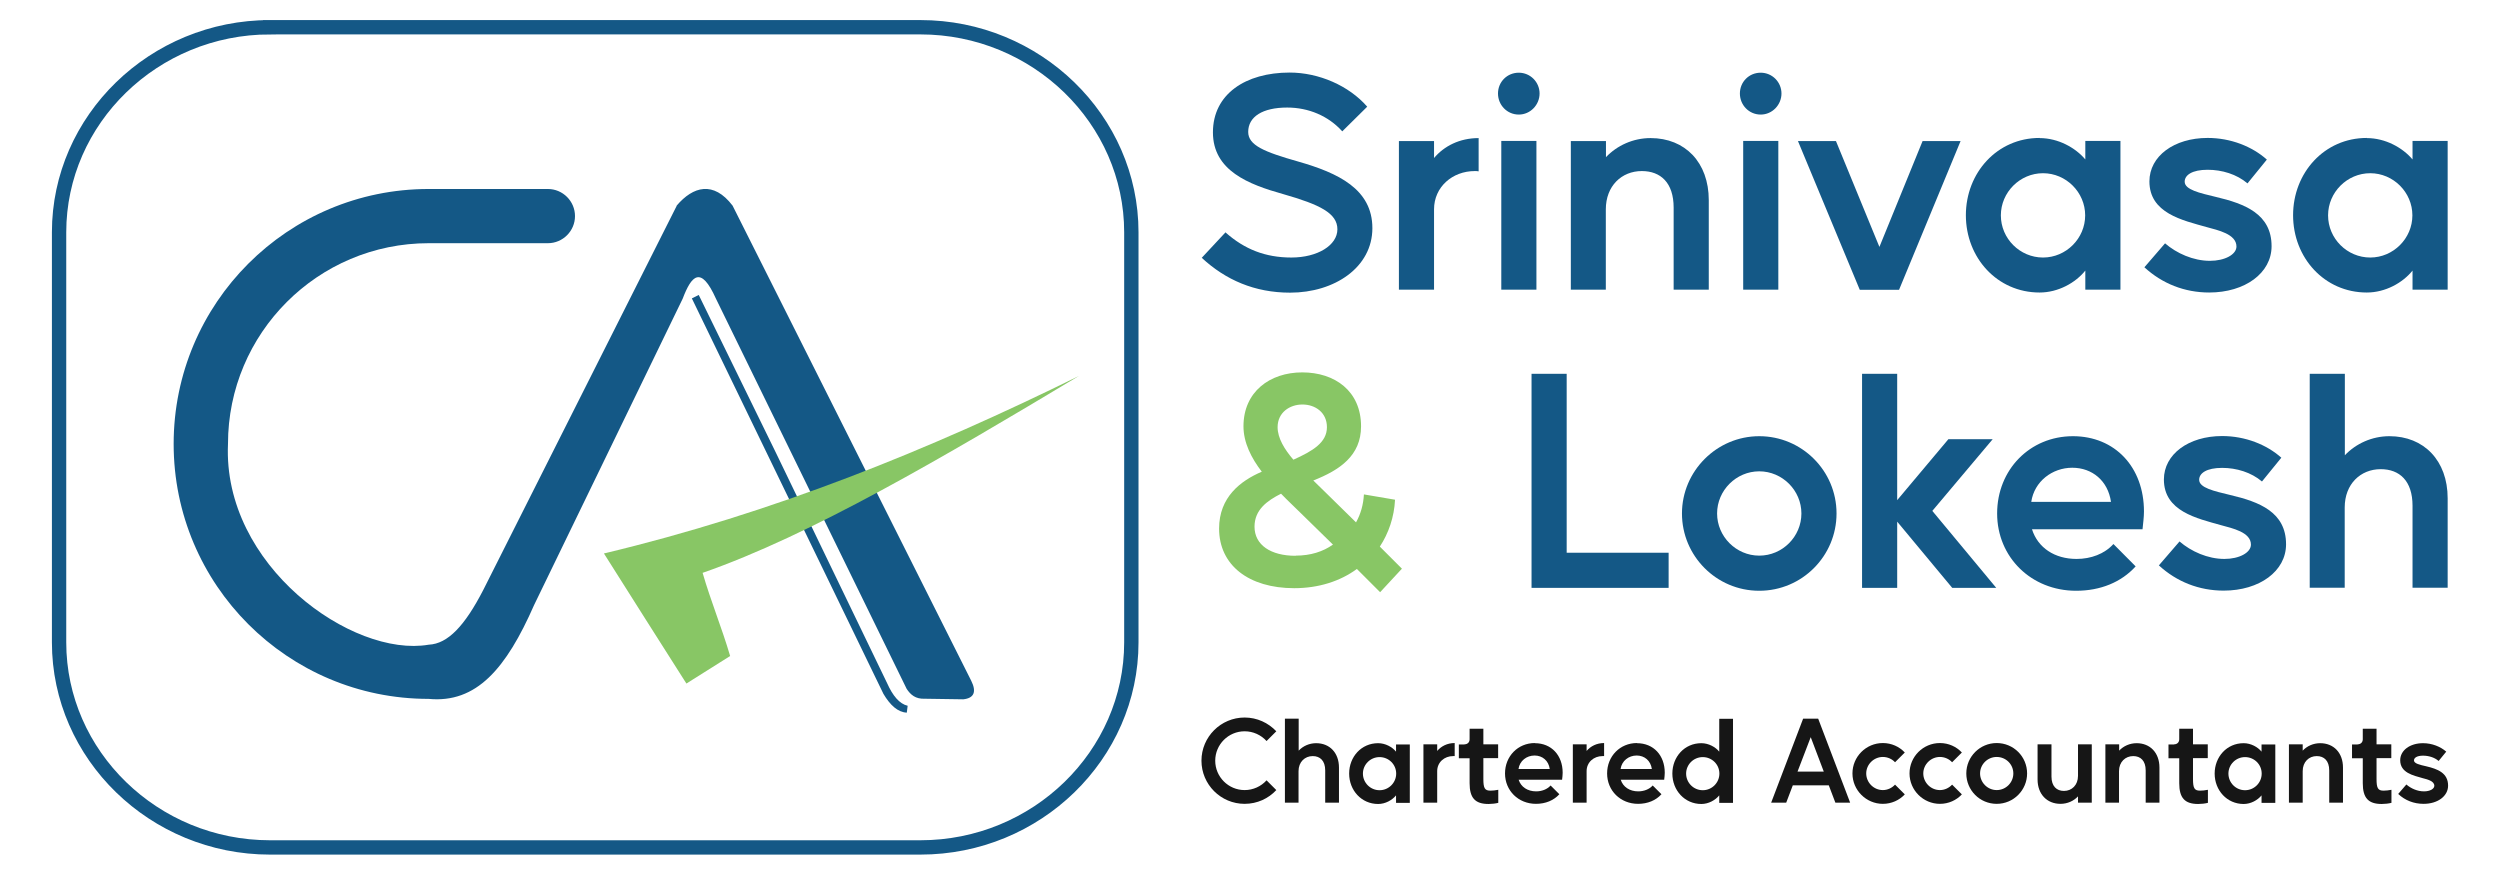 <?xml version="1.0" encoding="UTF-8"?><svg id="Layer_1" xmlns="http://www.w3.org/2000/svg" viewBox="0 0 174.35 61"><defs><style>.cls-1{fill:none;stroke:#145886;stroke-miterlimit:2.61;stroke-width:1px;}.cls-2,.cls-3{fill:#88c665;}.cls-4,.cls-5{fill:#145886;}.cls-3,.cls-5{fill-rule:evenodd;}.cls-6{fill:#161616;}</style></defs><path class="cls-5" d="m47.19,14.34c1.15-1.35,2.57-1.74,3.9,0,5.55,11.04,11.09,22.09,16.64,33.13.39.78.2,1.22-.55,1.3-.89-.01-1.79-.03-2.68-.04-.65.03-1-.28-1.27-.69-4.43-9.07-8.87-18.14-13.3-27.21-1.06-2.36-1.71-1.6-2.32,0l-10.36,21.36c-1.95,4.44-4.02,6.87-7.36,6.55-9.82,0-17.78-7.96-17.78-17.78s7.96-17.78,17.78-17.78c.04,0,.07,0,.11,0h0c2.74,0,5.47,0,8.21,0,1.04,0,1.89.85,1.89,1.89h0c0,1.04-.85,1.89-1.89,1.89h-7.68c-.17,0-.35,0-.52,0h0s-.07,0-.11,0c-7.73,0-14,6.27-14,14-.38,8.49,8.68,14.92,14,14,1.34-.06,2.52-1.33,3.8-3.81l13.49-26.79h0Z"/><path class="cls-5" d="m48.73,20.57l-.48.24,13.36,27.58c.47.79,1,1.28,1.63,1.31l.06-.48c-.57-.13-1.04-.7-1.42-1.55l-7.77-16.1-5.38-11h0Z"/><path class="cls-3" d="m42.11,38.6c11.83-2.82,22.69-7.23,33.13-12.38-9.39,5.64-18.72,11.12-26.24,13.73.58,2,1.33,3.8,1.92,5.8-1.02.64-2.03,1.28-3.05,1.92-1.92-3.02-3.84-6.04-5.75-9.07h0Z"/><path class="cls-1" d="m18.83,1.9h45.36c8.09,0,14.71,6.44,14.71,14.3v28.6c0,7.87-6.62,14.3-14.71,14.3H18.83c-8.09,0-14.71-6.44-14.71-14.3v-28.6c0-7.87,6.62-14.3,14.71-14.3h0Z"/><path class="cls-4" d="m85.48,16.22c1.31,1.16,2.76,1.74,4.58,1.74s3.21-.85,3.21-1.97-1.22-1.72-3.77-2.45c-2.43-.68-4.91-1.64-4.91-4.31s2.28-4.17,5.35-4.17c2.03,0,4.13.91,5.41,2.38l-1.74,1.72c-.97-1.08-2.36-1.66-3.84-1.66-1.72,0-2.72.64-2.72,1.7,0,.93,1.1,1.39,3.5,2.07,2.76.79,5.16,1.91,5.16,4.64s-2.63,4.5-5.74,4.5c-2.47,0-4.5-.89-6.16-2.43l1.66-1.78Z"/><path class="cls-4" d="m97.56,20.21v-10.37h2.45v1.18c.7-.83,1.78-1.39,3.11-1.39v2.32c-.08-.02-.19-.02-.27-.02-1.55,0-2.84,1.1-2.84,2.67v5.6h-2.45Z"/><path class="cls-4" d="m105.92,5.07c.81,0,1.45.66,1.45,1.45s-.64,1.47-1.45,1.47-1.45-.66-1.45-1.47.64-1.45,1.45-1.45Zm-1.22,15.13v-10.37h2.45v10.37h-2.45Z"/><path class="cls-4" d="m109.55,20.21v-10.37h2.45v1.12c.77-.81,1.89-1.33,3.11-1.33,2.41,0,4.06,1.7,4.06,4.33v6.24h-2.45v-5.72c0-1.74-.91-2.55-2.22-2.55-1.41,0-2.51,1.04-2.51,2.67v5.6h-2.45Z"/><path class="cls-4" d="m122.79,5.07c.81,0,1.45.66,1.45,1.45s-.64,1.47-1.45,1.47-1.45-.66-1.45-1.47.64-1.45,1.45-1.45Zm-1.22,15.13v-10.37h2.45v10.37h-2.45Z"/><path class="cls-4" d="m125.39,9.84h2.65l3.03,7.38,3.01-7.38h2.65l-4.29,10.37h-2.74l-4.31-10.37Z"/><path class="cls-4" d="m142.24,9.63c1.31,0,2.51.68,3.19,1.49v-1.29h2.45v10.37h-2.45v-1.33c-.68.85-1.89,1.53-3.19,1.53-2.96,0-5.14-2.43-5.14-5.39s2.18-5.39,5.14-5.39Zm-2.7,5.39c0,1.62,1.33,2.94,2.94,2.94s2.94-1.33,2.94-2.94-1.33-2.94-2.94-2.94-2.94,1.33-2.94,2.94Z"/><path class="cls-4" d="m165.06,9.63c1.31,0,2.51.68,3.19,1.49v-1.29h2.45v10.37h-2.45v-1.33c-.68.85-1.89,1.53-3.19,1.53-2.96,0-5.14-2.43-5.14-5.39s2.18-5.39,5.14-5.39Zm-2.7,5.39c0,1.62,1.33,2.94,2.94,2.94s2.94-1.33,2.94-2.94-1.33-2.94-2.94-2.94-2.94,1.33-2.94,2.94Z"/><path class="cls-4" d="m150.99,16.97c.81.7,1.97,1.22,3.13,1.22,1.04,0,1.85-.44,1.85-1,0-.87-1.31-1.14-2.07-1.35-1.7-.48-4-.97-4-3.19,0-1.76,1.72-3.03,4.06-3.03,1.62,0,3.11.6,4.13,1.51l-1.35,1.66c-.75-.64-1.78-.95-2.78-.95-1.08,0-1.6.37-1.6.83,0,.56,1.04.79,2.16,1.06,2.05.48,3.9,1.2,3.9,3.44,0,1.87-1.85,3.23-4.35,3.23-1.72,0-3.28-.62-4.52-1.76l1.45-1.68Z"/><path class="cls-4" d="m109.26,26.07v12.48h7.11v2.45h-9.56v-14.93h2.45Z"/><path class="cls-4" d="m128.08,35.81c0,2.96-2.4,5.39-5.39,5.39s-5.39-2.43-5.39-5.39,2.43-5.39,5.39-5.39,5.39,2.4,5.39,5.39Zm-5.39,2.94c1.62,0,2.94-1.33,2.94-2.94s-1.33-2.94-2.94-2.94-2.94,1.33-2.94,2.94,1.33,2.94,2.94,2.94Z"/><path class="cls-4" d="m129.86,41v-14.93h2.45v8.81l3.57-4.25h3.09l-4.21,5,4.46,5.37h-3.07l-3.84-4.62v4.62h-2.45Z"/><path class="cls-4" d="m144.56,30.42c2.94,0,4.96,2.16,4.96,5.25,0,.39-.06.83-.1,1.24h-7.71c.41,1.29,1.58,2.07,3.11,2.07,1,0,1.95-.35,2.57-1.04l1.55,1.56c-1,1.1-2.45,1.7-4.15,1.7-3.13,0-5.51-2.34-5.51-5.39s2.28-5.39,5.29-5.39Zm-2.9,4.58h5.56c-.21-1.47-1.31-2.38-2.7-2.38s-2.65.95-2.86,2.38Z"/><path class="cls-4" d="m152,37.76c.81.7,1.97,1.22,3.13,1.22,1.04,0,1.85-.44,1.85-1,0-.87-1.31-1.14-2.07-1.35-1.7-.48-4-.97-4-3.19,0-1.76,1.72-3.03,4.06-3.03,1.62,0,3.11.6,4.13,1.51l-1.35,1.66c-.75-.64-1.78-.95-2.78-.95-1.08,0-1.6.37-1.6.83,0,.56,1.04.79,2.16,1.06,2.05.48,3.9,1.2,3.9,3.44,0,1.87-1.85,3.23-4.35,3.23-1.72,0-3.28-.62-4.52-1.76l1.45-1.68Z"/><path class="cls-4" d="m161.08,41v-14.93h2.45v5.68c.77-.81,1.89-1.33,3.11-1.33,2.4,0,4.06,1.7,4.06,4.33v6.24h-2.45v-5.72c0-1.74-.91-2.55-2.22-2.55-1.41,0-2.51,1.04-2.51,2.67v5.6h-2.45Z"/><path class="cls-2" d="m88,32.9c-.73-.95-1.28-2.03-1.28-3.17,0-2.4,1.83-3.76,4.1-3.76s4.1,1.3,4.1,3.76c0,2.05-1.48,3.05-3.33,3.78.3.3.59.57.83.81l2.15,2.11c.33-.59.51-1.24.55-1.95l2.17.37c-.06,1.22-.45,2.34-1.06,3.27l1.54,1.54-1.52,1.64-1.62-1.62c-1.16.85-2.66,1.34-4.37,1.34-3.17,0-5.24-1.6-5.24-4.16,0-2.19,1.5-3.33,2.97-3.96Zm2.36,5.85c1.04,0,1.91-.28,2.6-.77l-2.28-2.23c-.41-.41-.87-.83-1.34-1.32-.97.49-1.85,1.12-1.85,2.3,0,1.28,1.14,2.03,2.86,2.03Zm-1.26-8.96c0,.77.49,1.56,1.1,2.27,1.36-.61,2.34-1.2,2.34-2.27,0-1.02-.81-1.58-1.71-1.58s-1.73.57-1.73,1.58Z"/><path class="cls-6" d="m86.8,50.04c.87,0,1.65.37,2.21.96l-.68.68c-.38-.42-.93-.68-1.53-.68-1.13,0-2.05.92-2.05,2.05s.92,2.05,2.05,2.05c.6,0,1.15-.26,1.53-.68l.68.68c-.55.59-1.33.96-2.21.96-1.66,0-3.01-1.35-3.01-3.01s1.35-3.01,3.01-3.01Z"/><path class="cls-6" d="m89.61,55.98v-5.86h.96v2.23c.3-.32.74-.52,1.22-.52.94,0,1.59.67,1.59,1.7v2.45h-.96v-2.25c0-.68-.36-1-.87-1-.55,0-.99.41-.99,1.05v2.2h-.96Z"/><path class="cls-6" d="m96.11,51.83c.51,0,.99.27,1.25.59v-.5h.96v4.07h-.96v-.52c-.27.33-.74.6-1.25.6-1.16,0-2.02-.95-2.02-2.12s.85-2.12,2.02-2.12Zm-1.06,2.12c0,.64.52,1.16,1.16,1.16s1.16-.52,1.16-1.16-.52-1.15-1.16-1.15-1.16.52-1.16,1.15Z"/><path class="cls-6" d="m99.27,55.98v-4.07h.96v.46c.28-.33.7-.55,1.22-.55v.91s-.07,0-.11,0c-.61,0-1.11.43-1.11,1.05v2.2h-.96Z"/><path class="cls-6" d="m102.13,51.91c.21,0,.36-.14.36-.35v-.74h.96v1.09h1.03v.96h-1.03v1.46c0,.64.1.81.49.81.18,0,.34-.02.55-.06v.91c-.19.05-.46.08-.68.08-.93,0-1.32-.42-1.32-1.45v-1.74h-.75v-.96h.39Z"/><path class="cls-6" d="m107.04,51.83c1.16,0,1.94.85,1.94,2.06,0,.15-.02.33-.04.49h-3.03c.16.5.62.81,1.22.81.39,0,.77-.14,1.01-.41l.61.61c-.39.43-.96.67-1.63.67-1.23,0-2.16-.92-2.16-2.12s.9-2.12,2.08-2.12Zm-1.14,1.8h2.18c-.08-.58-.51-.94-1.06-.94s-1.04.37-1.12.94Z"/><path class="cls-6" d="m109.69,55.98v-4.07h.96v.46c.28-.33.7-.55,1.22-.55v.91s-.07,0-.11,0c-.61,0-1.11.43-1.11,1.05v2.2h-.96Z"/><path class="cls-6" d="m114.16,51.83c1.16,0,1.94.85,1.94,2.06,0,.15-.02.33-.04.49h-3.03c.16.5.62.81,1.22.81.39,0,.77-.14,1.01-.41l.61.61c-.39.43-.96.67-1.63.67-1.23,0-2.16-.92-2.16-2.12s.9-2.12,2.08-2.12Zm-1.14,1.8h2.18c-.08-.58-.51-.94-1.06-.94s-1.04.37-1.12.94Z"/><path class="cls-6" d="m118.65,51.83c.51,0,.99.27,1.25.59v-2.29h.96v5.86h-.96v-.52c-.27.33-.74.6-1.25.6-1.16,0-2.02-.95-2.02-2.12s.85-2.12,2.02-2.12Zm-1.06,2.12c0,.64.52,1.16,1.16,1.16s1.16-.52,1.16-1.16-.52-1.15-1.16-1.15-1.16.52-1.16,1.15Z"/><path class="cls-6" d="m123.52,55.98l2.23-5.86h1.05l2.23,5.86h-1.03l-.46-1.21h-2.51l-.46,1.21h-1.03Zm3.67-2.17l-.91-2.4-.92,2.4h1.83Z"/><path class="cls-6" d="m129.19,53.94c0-1.17.95-2.12,2.12-2.12.6,0,1.15.25,1.53.66l-.68.68c-.21-.23-.52-.37-.85-.37-.63,0-1.16.52-1.16,1.15s.52,1.16,1.16,1.16c.33,0,.64-.15.85-.38l.68.68c-.38.41-.93.66-1.53.66-1.16,0-2.12-.95-2.12-2.12Z"/><path class="cls-6" d="m133.17,53.94c0-1.17.95-2.12,2.12-2.12.6,0,1.15.25,1.53.66l-.68.68c-.21-.23-.52-.37-.85-.37-.63,0-1.16.52-1.16,1.15s.52,1.16,1.16,1.16c.33,0,.64-.15.85-.38l.68.68c-.38.41-.93.66-1.53.66-1.16,0-2.12-.95-2.12-2.12Z"/><path class="cls-6" d="m141.37,53.94c0,1.16-.94,2.12-2.12,2.12s-2.12-.95-2.12-2.12.95-2.12,2.12-2.12,2.12.94,2.12,2.12Zm-2.12,1.16c.64,0,1.16-.52,1.16-1.16s-.52-1.15-1.16-1.15-1.16.52-1.16,1.15.52,1.16,1.16,1.16Z"/><path class="cls-6" d="m143.07,51.91v2.25c0,.67.36,1,.87,1,.55,0,.98-.41.98-1.05v-2.2h.96v4.07h-.96v-.44c-.3.32-.74.52-1.22.52-.94,0-1.6-.67-1.6-1.7v-2.45h.96Z"/><path class="cls-6" d="m146.83,55.98v-4.07h.96v.44c.3-.32.74-.52,1.22-.52.94,0,1.59.67,1.59,1.7v2.45h-.96v-2.25c0-.68-.36-1-.87-1-.55,0-.99.41-.99,1.05v2.2h-.96Z"/><path class="cls-6" d="m151.62,51.91c.21,0,.36-.14.36-.35v-.74h.96v1.09h1.03v.96h-1.03v1.46c0,.64.1.81.49.81.18,0,.34-.02.55-.06v.91c-.19.05-.46.08-.68.08-.93,0-1.32-.42-1.32-1.45v-1.74h-.75v-.96h.39Z"/><path class="cls-6" d="m156.47,51.83c.51,0,.99.27,1.25.59v-.5h.96v4.07h-.96v-.52c-.27.33-.74.6-1.25.6-1.16,0-2.02-.95-2.02-2.12s.85-2.12,2.02-2.12Zm-1.06,2.12c0,.64.52,1.16,1.16,1.16s1.16-.52,1.16-1.16-.52-1.15-1.16-1.15-1.16.52-1.16,1.15Z"/><path class="cls-6" d="m159.63,55.98v-4.07h.96v.44c.3-.32.74-.52,1.22-.52.94,0,1.59.67,1.59,1.7v2.45h-.96v-2.25c0-.68-.36-1-.87-1-.55,0-.98.41-.98,1.05v2.2h-.96Z"/><path class="cls-6" d="m164.42,51.91c.21,0,.36-.14.36-.35v-.74h.96v1.09h1.03v.96h-1.03v1.46c0,.64.1.81.49.81.18,0,.34-.02.55-.06v.91c-.19.05-.46.08-.68.08-.93,0-1.32-.42-1.32-1.45v-1.74h-.75v-.96h.39Z"/><path class="cls-6" d="m167.82,54.71c.32.28.77.48,1.23.48.41,0,.72-.17.72-.39,0-.34-.51-.45-.81-.53-.67-.19-1.57-.38-1.57-1.25,0-.69.68-1.19,1.59-1.19.63,0,1.22.24,1.62.59l-.53.65c-.29-.25-.7-.37-1.09-.37-.42,0-.63.15-.63.33,0,.22.41.31.85.41.81.19,1.53.47,1.53,1.35,0,.73-.72,1.27-1.71,1.27-.68,0-1.29-.24-1.77-.69l.57-.66Z"/></svg>